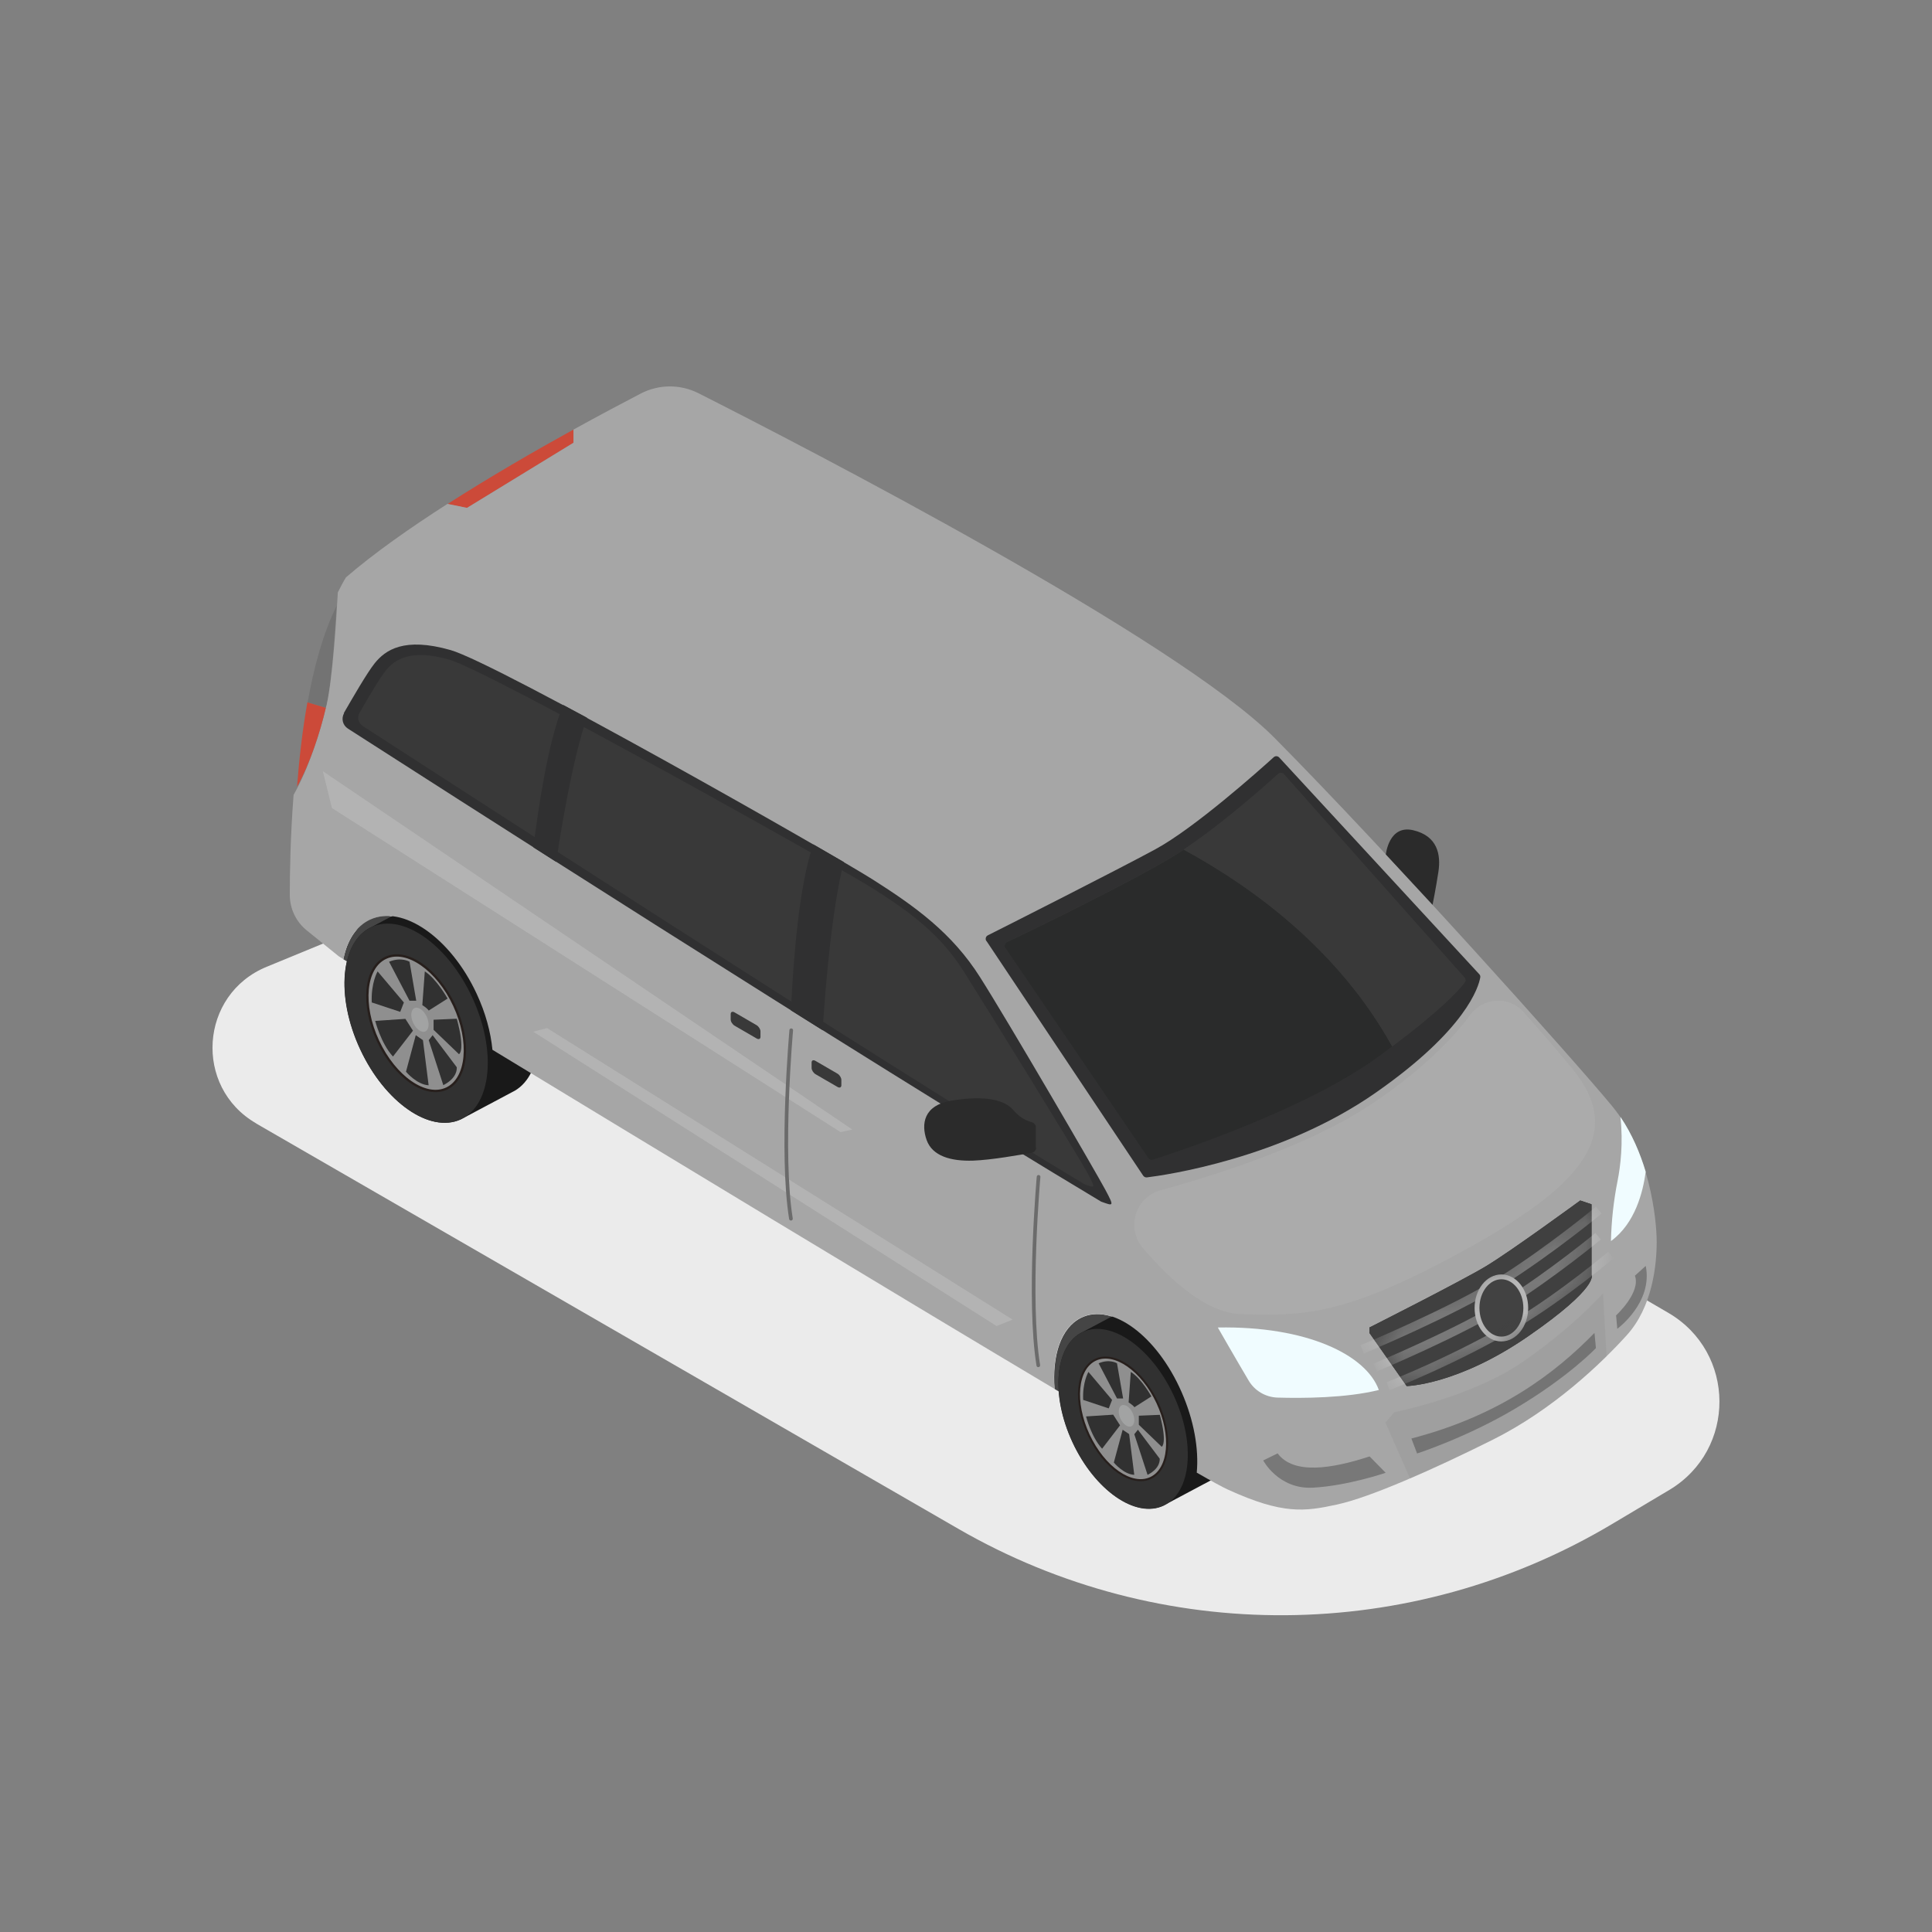 <svg width="64" height="64" viewBox="0 0 64 64" fill="none" xmlns="http://www.w3.org/2000/svg">
<rect x="0" y="0" width="64" height="64" fill="#808080" stroke="none"/>
<path d="M8.481 37.214L31.737 50.639C38.45 54.519 46.739 54.456 53.4 50.487L55.297 49.357C57.526 48.027 57.51 44.799 55.266 43.49L24.52 25.57L8.834 32.026C6.61 32.94 6.405 36.01 8.487 37.214H8.481Z" fill="#EBEBEB"/>
<path d="M12.255 30.467C11.791 30.684 11.496 31.158 11.375 31.777C11.893 32.092 13.755 33.228 16.313 34.781C16.255 34.196 16.081 33.557 15.791 32.924C14.925 31.062 13.344 29.964 12.255 30.467Z" fill="#454545"/>
<path d="M39.147 46.118C38.33 44.251 36.835 43.148 35.81 43.656C35.148 43.985 34.848 44.904 34.935 46.012C36.961 47.221 38.625 48.198 39.65 48.783C39.718 48.004 39.558 47.052 39.147 46.113V46.118Z" fill="#454545"/>
<path d="M16.954 36.184C17.979 35.705 18.144 33.896 17.326 32.136C16.509 30.375 15.014 29.34 13.989 29.814L12.306 30.709C11.281 31.188 11.116 32.997 11.934 34.757C12.751 36.518 14.245 37.553 15.271 37.079L16.954 36.184Z" fill="#191919"/>
<path d="M15.265 37.078C16.29 36.601 16.457 34.79 15.639 33.032C14.82 31.273 13.326 30.235 12.302 30.711C11.278 31.188 11.111 33 11.929 34.758C12.747 36.516 14.241 37.555 15.265 37.078Z" fill="#313131"/>
<path d="M14.793 36.061C15.49 35.736 15.604 34.503 15.048 33.307C14.491 32.111 13.474 31.404 12.777 31.729C12.079 32.053 11.965 33.286 12.522 34.483C13.079 35.679 14.095 36.386 14.793 36.061Z" fill="#8F8F8F" stroke="#271F1C" stroke-width="0.077" stroke-miterlimit="10"/>
<path d="M14.091 34.166C14.214 34.109 14.234 33.889 14.135 33.676C14.036 33.463 13.855 33.337 13.731 33.394C13.608 33.452 13.588 33.671 13.687 33.884C13.787 34.097 13.967 34.224 14.091 34.166Z" fill="#A2A3A3"/>
<path d="M12.32 33.209L13.258 33.519L13.379 33.209L12.509 32.179C12.509 32.179 12.286 32.556 12.315 33.209H12.32Z" fill="#313131"/>
<path d="M12.428 33.814C12.428 33.814 12.616 34.563 13.018 34.999L13.68 34.143L13.429 33.751L12.433 33.819L12.428 33.814Z" fill="#313131"/>
<path d="M13.773 34.292L13.449 35.502C13.449 35.502 13.807 35.932 14.199 35.951L14.01 34.457L13.773 34.292Z" fill="#313131"/>
<path d="M14.201 34.457L14.332 34.292L15.13 35.352C15.13 35.352 15.183 35.695 14.685 35.947L14.201 34.452V34.457Z" fill="#313131"/>
<path d="M14.363 34.114L15.205 34.922C15.205 34.922 15.422 34.816 15.132 33.747L14.363 33.78V34.114Z" fill="#313131"/>
<path d="M14.203 33.475L14.827 33.079C14.827 33.079 14.464 32.426 14.072 32.179L13.99 33.296C13.99 33.296 14.135 33.383 14.203 33.475Z" fill="#313131"/>
<path d="M13.566 33.151H13.788L13.566 31.859C13.566 31.859 13.295 31.69 12.889 31.859L13.566 33.151Z" fill="#313131"/>
<path d="M40.065 49.063C40.988 48.633 41.143 46.998 40.403 45.407C39.663 43.816 38.314 42.882 37.39 43.313L35.871 44.121C34.947 44.551 34.793 46.186 35.533 47.777C36.273 49.368 37.622 50.302 38.546 49.871L40.065 49.063Z" fill="#191919"/>
<path d="M38.542 49.879C39.467 49.449 39.618 47.812 38.878 46.223C38.139 44.634 36.789 43.696 35.864 44.126C34.939 44.557 34.789 46.194 35.528 47.782C36.268 49.371 37.617 50.31 38.542 49.879Z" fill="#313131"/>
<path d="M38.115 48.962C38.745 48.669 38.847 47.554 38.343 46.471C37.839 45.389 36.92 44.749 36.291 45.042C35.661 45.335 35.559 46.45 36.063 47.533C36.567 48.615 37.485 49.255 38.115 48.962Z" fill="#8F8F8F" stroke="#271F1C" stroke-width="0.068" stroke-miterlimit="10"/>
<path d="M37.479 47.247C37.591 47.195 37.609 46.998 37.52 46.807C37.431 46.615 37.268 46.502 37.157 46.554C37.045 46.606 37.027 46.803 37.116 46.994C37.205 47.186 37.368 47.299 37.479 47.247Z" fill="#A2A3A3"/>
<path d="M35.882 46.374L36.728 46.655L36.839 46.374L36.056 45.446C36.056 45.446 35.853 45.784 35.882 46.374Z" fill="#313131"/>
<path d="M35.977 46.921C35.977 46.921 36.146 47.598 36.509 47.99L37.103 47.216L36.876 46.863L35.977 46.921Z" fill="#313131"/>
<path d="M37.191 47.356L36.897 48.449C36.897 48.449 37.221 48.841 37.574 48.855L37.404 47.506L37.187 47.361L37.191 47.356Z" fill="#313131"/>
<path d="M37.579 47.506L37.695 47.361L38.416 48.319C38.416 48.319 38.464 48.629 38.014 48.856L37.574 47.506H37.579Z" fill="#313131"/>
<path d="M37.725 47.197L38.484 47.927C38.484 47.927 38.677 47.83 38.421 46.868L37.725 46.897V47.197Z" fill="#313131"/>
<path d="M37.58 46.616L38.141 46.258C38.141 46.258 37.817 45.668 37.459 45.446L37.387 46.457C37.387 46.457 37.517 46.534 37.58 46.616Z" fill="#313131"/>
<path d="M37.002 46.326H37.205L37.002 45.161C37.002 45.161 36.76 45.006 36.393 45.161L37.002 46.326Z" fill="#313131"/>
<path d="M18.996 14.666V14.231C17.724 14.932 16.235 15.793 14.822 16.698L15.47 16.828L18.996 14.671V14.666Z" fill="#CC4A39"/>
<path d="M10.818 23.386C10.988 22.617 11.099 20.944 11.147 20.078C10.707 20.968 10.397 22.095 10.19 23.27L10.804 23.454C10.804 23.454 10.813 23.41 10.818 23.386Z" fill="#737373"/>
<path d="M53.414 36.653C52.181 35.154 46.038 28.295 42.222 24.445C38.962 21.161 26.668 14.811 23.137 13.026C22.537 12.722 21.826 12.726 21.227 13.036C20.661 13.331 19.882 13.742 18.997 14.231V14.666L15.471 16.823L14.823 16.692C13.57 17.495 12.381 18.332 11.462 19.125C11.365 19.28 11.278 19.449 11.191 19.623C11.138 20.596 11.017 22.472 10.823 23.333C10.818 23.357 10.814 23.381 10.804 23.406C10.606 24.276 10.204 25.495 9.725 26.332C9.619 27.71 9.6 28.915 9.6 29.645C9.6 30.104 9.808 30.535 10.161 30.82L11.225 31.681C11.225 31.681 11.278 31.715 11.375 31.773C11.495 31.154 11.791 30.68 12.255 30.462C13.338 29.959 14.925 31.057 15.79 32.919C16.085 33.553 16.255 34.186 16.313 34.776C21.488 37.92 29.497 42.771 34.929 46.007C34.842 44.895 35.142 43.975 35.804 43.651C36.83 43.144 38.324 44.246 39.141 46.113C39.553 47.052 39.717 48 39.644 48.783C40.157 49.078 40.515 49.272 40.675 49.344C42.498 50.176 43.214 50.075 44.302 49.837C45.39 49.6 47.446 48.691 49.443 47.695C51.441 46.699 53.037 45.17 53.888 44.232C54.739 43.294 54.88 41.906 54.88 41.141C54.88 40.377 54.643 38.143 53.409 36.648L53.414 36.653Z" fill="#A6A6A6"/>
<path opacity="0.25" d="M50.4 45.141C48.727 46.283 46.188 46.781 46.188 46.781L45.893 47.124L46.71 48.977C47.566 48.609 48.509 48.164 49.443 47.695C51 46.916 52.311 45.818 53.22 44.928L53.104 42.844C53.104 42.844 52.074 44 50.4 45.141Z" fill="#8F8F8F"/>
<path d="M10.183 23.266C10.014 24.209 9.908 25.171 9.84 26.061C10.265 25.311 10.614 24.223 10.793 23.449L10.183 23.266Z" fill="#CC4A39"/>
<path d="M32.679 31.173L37.869 38.945C37.898 38.984 37.941 39.008 37.99 39.003C38.584 38.931 42.444 38.384 45.578 36.193C48.577 34.099 48.983 32.687 49.036 32.377C49.041 32.339 49.032 32.3 49.002 32.271L42.376 25.093C42.328 25.04 42.246 25.035 42.193 25.084C41.719 25.514 39.562 27.439 38.261 28.14C36.945 28.851 33.443 30.622 32.723 30.984C32.655 31.018 32.631 31.105 32.674 31.173H32.679Z" fill="#303031"/>
<path d="M33.303 31.4L38.038 38.365C38.071 38.413 38.129 38.433 38.183 38.418C38.86 38.2 43.15 36.803 45.553 35.076C47.657 33.562 48.335 32.793 48.518 32.547C48.557 32.498 48.552 32.43 48.509 32.382L42.526 25.645C42.477 25.591 42.395 25.587 42.342 25.635C41.926 26.012 40.248 27.516 38.869 28.358C37.457 29.224 34.072 30.863 33.351 31.207C33.278 31.241 33.254 31.332 33.303 31.395V31.4Z" fill="#393939"/>
<path d="M40.342 43.975C40.342 43.975 40.951 45.039 41.362 45.731C41.561 46.069 41.919 46.282 42.315 46.297C43.133 46.321 44.584 46.316 45.676 46.045C45.256 44.88 43.287 43.922 40.347 43.975H40.342Z" fill="#F0FCFF"/>
<path d="M45.365 44.154L46.599 45.915C46.599 45.915 48.282 45.886 50.637 44.256C52.992 42.626 52.722 42.234 52.722 42.234V39.893L52.349 39.768C52.349 39.768 50.057 41.446 49.22 41.949C48.383 42.452 45.365 43.975 45.365 43.975V44.154Z" fill="#303031"/>
<g opacity="0.45">
<path d="M41.844 48.377C41.844 48.377 42.352 49.344 43.498 49.281C44.644 49.218 45.902 48.788 45.902 48.788L45.37 48.246C44.112 48.657 42.85 48.855 42.323 48.145L41.849 48.377H41.844Z" fill="#404040"/>
<path d="M46.754 47.651L46.943 48.149C46.943 48.149 48.597 47.612 50.197 46.66C51.987 45.596 52.867 44.657 52.867 44.657L52.819 44.154C51.499 45.508 49.661 46.897 46.759 47.651H46.754Z" fill="#404040"/>
<path d="M53.574 44.019C53.574 44.019 54.764 43.149 54.517 41.935L54.159 42.259C54.362 42.815 53.535 43.574 53.535 43.574L53.574 44.014V44.019Z" fill="#404040"/>
</g>
<path opacity="0.25" d="M28.233 37.417L10.695 25.548L10.995 26.767L27.846 37.504L28.233 37.417Z" fill="#DEDEDE"/>
<path opacity="0.25" d="M33.013 43.927L17.666 34.177L18.121 34.056L33.544 43.714L33.013 43.927Z" fill="#DEDEDE"/>
<path d="M47.456 29.968C47.456 29.968 47.562 29.451 47.649 28.88C47.736 28.31 47.62 27.691 46.813 27.502C46.005 27.313 45.908 28.305 45.908 28.305L47.456 29.973V29.968Z" fill="#2B2B2B"/>
<path d="M11.399 23.623C11.297 23.802 11.351 24.025 11.525 24.136C13.807 25.601 28.346 34.941 36.477 39.806C36.888 39.952 36.917 39.981 36.622 39.424C36.327 38.868 33.401 33.843 32.467 32.373C31.538 30.902 30.305 30.022 28.922 29.142C27.539 28.262 16.468 21.974 14.925 21.534C13.382 21.094 12.763 21.534 12.41 21.974C12.158 22.288 11.66 23.154 11.389 23.623H11.399Z" fill="#303031"/>
<path d="M11.909 23.613C11.822 23.763 11.87 23.952 12.015 24.049C13.94 25.287 29.074 35.129 35.927 39.231C36.275 39.356 36.299 39.381 36.053 38.907C35.806 38.433 32.696 33.398 31.913 32.16C31.129 30.922 30.089 30.177 28.924 29.437C27.758 28.697 16.189 22.225 14.888 21.853C13.587 21.481 13.065 21.853 12.77 22.225C12.557 22.491 12.136 23.217 11.909 23.618V23.613Z" fill="#393939"/>
<path d="M17.666 28.068C17.913 28.228 18.169 28.387 18.425 28.552C18.58 27.507 18.967 25.137 19.441 23.773C19.175 23.628 18.909 23.488 18.657 23.352C18.145 24.586 17.811 26.907 17.671 28.068H17.666Z" fill="#303031"/>
<path d="M26.201 33.47C26.549 33.688 26.902 33.91 27.251 34.128C27.352 32.561 27.565 30.08 27.952 28.556C27.662 28.387 27.318 28.189 26.941 27.971C26.472 29.306 26.279 31.782 26.201 33.475V33.47Z" fill="#303031"/>
<path d="M34.324 38.012C34.324 38.099 34.266 38.172 34.179 38.186C33.811 38.254 32.829 38.428 32.239 38.447C31.499 38.472 30.885 38.297 30.696 37.765C30.508 37.233 30.6 36.619 31.499 36.464C32.399 36.31 33.216 36.353 33.569 36.774C33.797 37.045 34.038 37.137 34.184 37.175C34.261 37.195 34.314 37.267 34.314 37.345V38.017L34.324 38.012Z" fill="#2B2B2B"/>
<path d="M45.363 44.155L46.597 45.915C46.597 45.915 48.28 45.886 50.635 44.256C52.991 42.627 52.72 42.235 52.72 42.235V39.894L52.347 39.768C52.347 39.768 50.055 41.446 49.218 41.949C48.381 42.452 45.363 43.976 45.363 43.976V44.155Z" fill="#404040"/>
<mask id="mask0_9477_35713" style="mask-type:luminance" maskUnits="userSpaceOnUse" x="45" y="39" width="8" height="7">
<path d="M45.359 44.155L46.593 45.915C46.593 45.915 48.276 45.886 50.631 44.256C52.987 42.627 52.716 42.235 52.716 42.235V39.894L52.343 39.768C52.343 39.768 50.051 41.446 49.214 41.949C48.377 42.452 45.359 43.976 45.359 43.976V44.155Z" fill="white"/>
</mask>
<g mask="url(#mask0_9477_35713)">
<path opacity="0.3" d="M45.123 44.701C45.123 44.701 48.122 43.453 49.757 42.423C51.391 41.393 52.963 40.087 52.963 40.087" stroke="white" stroke-width="0.295" stroke-miterlimit="10"/>
<path opacity="0.3" d="M45.555 45.301C45.555 45.301 48.379 44.125 49.917 43.153C51.455 42.181 52.94 40.953 52.94 40.953" stroke="white" stroke-width="0.281" stroke-miterlimit="10"/>
<path opacity="0.3" d="M45.982 45.92C45.982 45.92 48.314 45.006 50.258 43.826C51.815 42.883 53.368 41.572 53.368 41.572" stroke="white" stroke-width="0.281" stroke-miterlimit="10"/>
<path d="M49.735 44.357C50.181 44.357 50.543 43.896 50.543 43.327C50.543 42.758 50.181 42.297 49.735 42.297C49.289 42.297 48.928 42.758 48.928 43.327C48.928 43.896 49.289 44.357 49.735 44.357Z" fill="#424242" stroke="#B8B8B8" stroke-width="0.16" stroke-miterlimit="10"/>
</g>
<path d="M53.68 37.006C53.772 37.867 53.684 38.612 53.583 39.124C53.452 39.782 53.38 40.445 53.365 41.112C54.173 40.522 54.429 39.472 54.516 38.815C54.333 38.205 54.066 37.572 53.684 37.006H53.68Z" fill="#F0FCFF"/>
<path d="M26.211 34.128C26.211 34.128 25.848 38.196 26.201 40.372" stroke="#6B6B6B" stroke-width="0.121" stroke-linecap="round" stroke-linejoin="round"/>
<path d="M34.404 38.984C34.404 38.984 34.042 43.052 34.395 45.228" stroke="#6B6B6B" stroke-width="0.121" stroke-linecap="round" stroke-linejoin="round"/>
<g style="mix-blend-mode:screen" opacity="0.4">
<path d="M39.21 28.145C39.094 28.223 38.983 28.295 38.871 28.363C37.459 29.229 34.074 30.869 33.353 31.212C33.28 31.246 33.256 31.338 33.304 31.401L38.039 38.365C38.073 38.414 38.131 38.433 38.185 38.418C38.862 38.201 43.152 36.803 45.556 35.076C45.759 34.931 45.942 34.796 46.117 34.665C44.361 31.497 41.556 29.422 39.21 28.145Z" fill="#131616"/>
</g>
<path d="M48.514 32.383L42.531 25.645C42.482 25.592 42.4 25.587 42.347 25.636C41.965 25.984 40.514 27.28 39.213 28.141C41.559 29.418 44.364 31.488 46.12 34.66C47.783 33.417 48.359 32.765 48.523 32.542C48.562 32.494 48.557 32.426 48.514 32.378V32.383Z" fill="#393939"/>
<path opacity="0.25" d="M38.447 39.429C37.611 39.656 37.296 40.681 37.862 41.344C38.718 42.35 39.947 43.501 41.108 43.53C43.173 43.588 44.513 43.603 48.445 41.45C52.377 39.298 53.876 37.591 52.091 35.41C51.637 34.853 50.834 33.934 50.466 33.523C49.983 32.977 49.112 33.04 48.691 33.635C48.043 34.553 46.592 35.888 44.948 36.88C43.071 38.012 40.348 38.911 38.443 39.429H38.447Z" fill="#BCBCBC"/>
<path d="M25.061 34.399L24.336 33.978C24.263 33.935 24.205 33.843 24.205 33.77V33.592C24.205 33.519 24.263 33.495 24.336 33.538L25.061 33.959C25.134 34.003 25.192 34.094 25.192 34.167V34.346C25.192 34.419 25.134 34.443 25.061 34.399Z" fill="#393939"/>
<path d="M27.741 36.005L27.015 35.584C26.943 35.54 26.885 35.449 26.885 35.376V35.197C26.885 35.124 26.943 35.1 27.015 35.144L27.741 35.565C27.813 35.608 27.871 35.7 27.871 35.773V35.952C27.871 36.024 27.813 36.048 27.741 36.005Z" fill="#393939"/>
</svg>
